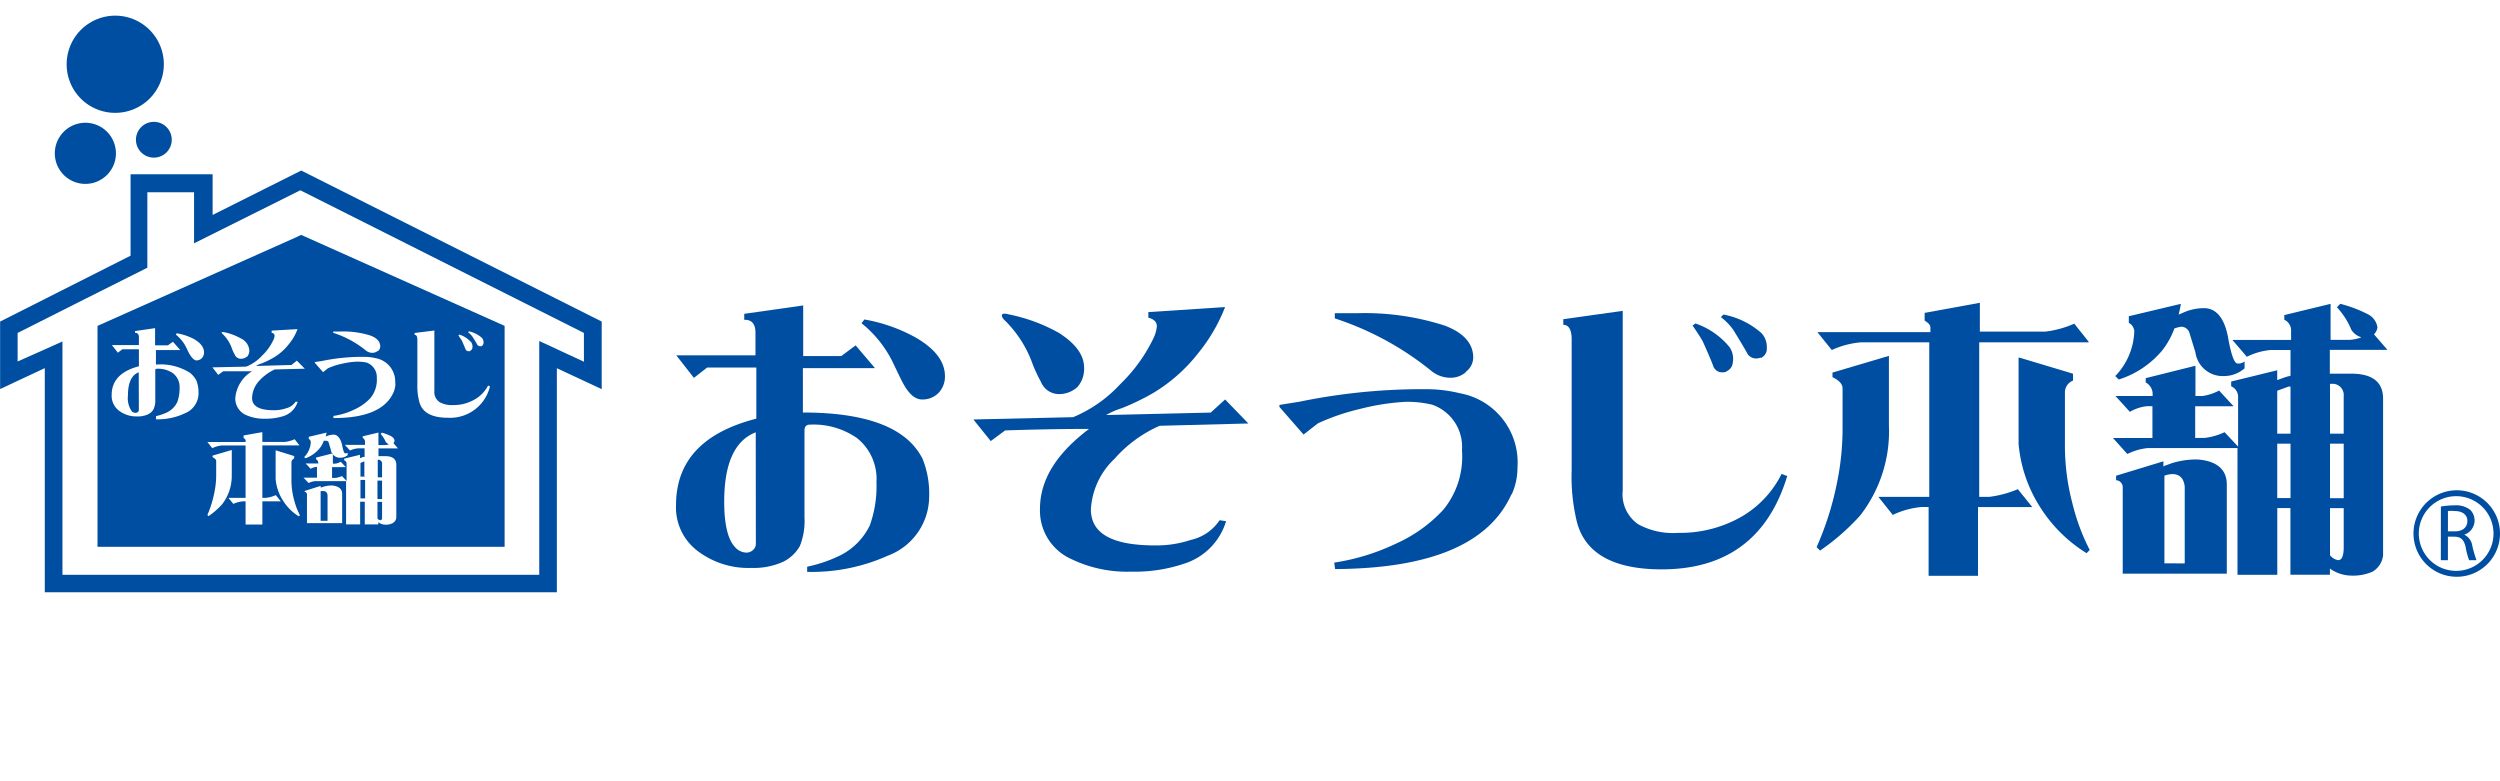 <svg xmlns="http://www.w3.org/2000/svg" width="166.483" height="52" viewBox="0 0 166.483 52">
  <g id="グループ_2393" data-name="グループ 2393" transform="translate(0 0.343)">
    <g id="グループ_83" data-name="グループ 83" transform="translate(0.84 0)">
      <g id="グループ_24" data-name="グループ 24" transform="translate(0 0)">
        <rect id="長方形_10" data-name="長方形 10" width="165" height="52" transform="translate(-0.207 -0.344)" fill="none"/>
      </g>
    </g>
    <g id="_01_osouji" data-name=" 01 osouji" transform="translate(0 0.7)">
      <path id="パス_62" data-name="パス 62" d="M-1232.459-1513.752a1.486,1.486,0,0,1-1.075.426c-.516,0-.96-.426-1.393-1.306-.269-.537-.46-.96-.614-1.267a7.568,7.568,0,0,0-2.035-2.505l.192-.25a10.826,10.826,0,0,1,3.341,1.162c1.353.759,2.025,1.635,2.025,2.631a1.6,1.6,0,0,1-.442,1.114m-3.35,10.816a12.379,12.379,0,0,1-5.386,1.085v-.344a9.324,9.324,0,0,0,2.129-.719,4.333,4.333,0,0,0,2.044-2.035,7.7,7.7,0,0,0,.442-2.881,3.469,3.469,0,0,0-1.29-2.925,5.049,5.049,0,0,0-3.159-.9c-.23,0-.344.135-.344.4v5.764a4.5,4.5,0,0,1-.307,1.919,2.619,2.619,0,0,1-1.076,1.032,4.78,4.78,0,0,1-2.16.426,5.585,5.585,0,0,1-3.5-1.075,3.629,3.629,0,0,1-1.512-3.1c0-2.925,1.767-4.848,5.348-5.764v-3.406h-3.274l-.883.688-1.171-1.5h5.271v-1.5q0-.893-.748-.865v-.4l3.926-.558v3.37h2.534l.96-.71,1.286,1.513h-4.8v2.957c3.111,0,5.347.547,6.72,1.6a4.31,4.31,0,0,1,1.248,1.479,6.223,6.223,0,0,1,.441,2.515,4.215,4.215,0,0,1-2.717,3.926m-8.832-8.2c-1.4.538-2.1,2.083-2.1,4.618,0,1.533.25,2.563.759,3.066a1.025,1.025,0,0,0,.73.326.629.629,0,0,0,.426-.172.543.543,0,0,0,.192-.375Z" transform="translate(1294.947 1538.886)" fill="#004ea2"/>
      <path id="パス_63" data-name="パス 63" d="M-1219.99-1514.129a1.814,1.814,0,0,1-1.268.46,1.3,1.3,0,0,1-1.152-.815,10.041,10.041,0,0,1-.634-1.4,7.683,7.683,0,0,0-1.709-2.63c-.182-.164-.258-.279-.258-.393s.135-.154.426-.076a11.382,11.382,0,0,1,3.37,1.239c1.118.711,1.68,1.487,1.68,2.314a1.84,1.84,0,0,1-.452,1.3m5.482,2.572a8.633,8.633,0,0,0-3.006,2.2,5.027,5.027,0,0,0-1.573,3.359c0,1.622,1.411,2.408,4.291,2.408a7.3,7.3,0,0,0,2.362-.365,3.121,3.121,0,0,0,1.92-1.314l.43.067a4.247,4.247,0,0,1-2.774,2.822,10.286,10.286,0,0,1-3.553.537,8.534,8.534,0,0,1-3.993-.845,3.531,3.531,0,0,1-2.073-3.332c0-1.919,1.075-3.676,3.269-5.328-.7,0-2.544,0-5.587.1l-.96.71-1.158-1.439,6.643-.153a8.927,8.927,0,0,0,3.139-2.2,10.656,10.656,0,0,0,2.237-3.11,2.33,2.33,0,0,0,.2-.74c0-.287-.192-.48-.566-.576v-.37l5.11-.336a11.386,11.386,0,0,1-1.815,3.1,10.9,10.9,0,0,1-2.986,2.63,15.474,15.474,0,0,1-2.092,1.008,5.065,5.065,0,0,0-1.032.452l6.968-.164.96-.874,1.548,1.6Z" transform="translate(1291.729 1538.869)" fill="#004ea2"/>
      <path id="パス_64" data-name="パス 64" d="M-1190.772-1515.089a1.525,1.525,0,0,1-1.018.4,2.01,2.01,0,0,1-1.314-.461,20.071,20.071,0,0,0-6.423-3.492v-.344h1.42a17.4,17.4,0,0,1,5.876.816c1.268.47,1.921,1.192,1.921,2.129a1.192,1.192,0,0,1-.5.959m3.043,8.161c-1.479,3.292-5.386,4.935-11.741,4.972l-.058-.43a14.542,14.542,0,0,0,4.1-1.258,9.645,9.645,0,0,0,3.159-2.256,5.552,5.552,0,0,0,1.248-3.957,2.967,2.967,0,0,0-1.979-3.043,7.015,7.015,0,0,0-1.8-.192,15.531,15.531,0,0,0-3,.47,14.8,14.8,0,0,0-2.81.96l-.96.748-1.607-1.839v-.134l1.326-.212a40.486,40.486,0,0,1,8.544-.835,9.257,9.257,0,0,1,2.141.269,4.683,4.683,0,0,1,3.84,4.963,4.252,4.252,0,0,1-.374,1.757Z" transform="translate(1288.416 1538.802)" fill="#004ea2"/>
      <path id="パス_65" data-name="パス 65" d="M-1168.1-1516.055a.965.965,0,0,1-.307.057.7.7,0,0,1-.557-.288c-.191-.364-.516-.9-.959-1.622a3.912,3.912,0,0,0-.826-.845l.172-.172a5.306,5.306,0,0,1,2.544,1.248,1.37,1.37,0,0,1,.344.959.68.68,0,0,1-.384.681m-2.256.883a.528.528,0,0,1-.287.077.632.632,0,0,1-.614-.344c-.135-.384-.385-.96-.73-1.728-.134-.24-.364-.586-.672-1.046l.192-.135a5.024,5.024,0,0,1,2.275,1.585,1.383,1.383,0,0,1,.212,1.008.688.688,0,0,1-.442.6m-4.292,13.181c-3.226,0-5.116-1.065-5.654-3.178a12.721,12.721,0,0,1-.344-3.426v-8.72c0-.625-.192-.96-.557-.96v-.374l3.957-.557v11.972a2.418,2.418,0,0,0,1.027,2.237,4.792,4.792,0,0,0,2.65.576,8.25,8.25,0,0,0,4.023-.96,6.781,6.781,0,0,0,2.88-2.966l.374.144c-1.246,4.119-4.039,6.212-8.349,6.212Z" transform="translate(1285.347 1538.828)" fill="#004ea2"/>
      <path id="パス_66" data-name="パス 66" d="M-1143.516-1517.159h-7.287v10.292h.653a7.122,7.122,0,0,0,1.92-.515l.96,1.191h-3.613v4.577h-3.29v-4.579h-.461a5.5,5.5,0,0,0-1.924.527l-.96-1.205h3.389v-10.287h-4.57a5.76,5.76,0,0,0-1.921.511l-.959-1.192h7.526v-.307c0-.173-.144-.317-.384-.46v-.516l3.677-.672v1.919h4.367a6.75,6.75,0,0,0,1.921-.528l.959,1.209m-13.3,5.628a9.145,9.145,0,0,1-1.921,5.942,15.024,15.024,0,0,1-2.667,2.333l-.23-.231a20.35,20.35,0,0,0,1.344-4.215,18.041,18.041,0,0,0,.385-3.84v-2.515c0-.288-.23-.538-.672-.748v-.307l3.758-1.113v4.731m12.259-3.542v.461a.842.842,0,0,0-.538.825v3.37a15.089,15.089,0,0,0,.5,3.984,13.934,13.934,0,0,0,1.152,3.1l-.211.211a9.682,9.682,0,0,1-3.151-3.159,9.315,9.315,0,0,1-1.376-4.119v-5.758Z" transform="translate(1282.605 1538.914)" fill="#004ea2"/>
      <path id="パス_67" data-name="パス 67" d="M-1126.849-1516.636h-1.353a4.457,4.457,0,0,0-1.574.451l-.96-1.123h3.907v-.6a.789.789,0,0,0-.452-.748v-.307l3.082-.748v2.4h1.248a2.645,2.645,0,0,0,.806-.172,1.172,1.172,0,0,1-.672-.5,4.918,4.918,0,0,0-.96-1.5l.221-.23a8.628,8.628,0,0,1,1.824.688,1.156,1.156,0,0,1,.654.883.81.81,0,0,1-.231.461l.9,1.037h-3.84v1.584h1.434c1.4,0,2.112.556,2.112,1.66v10.444a1.449,1.449,0,0,1-.71,1.085,3.268,3.268,0,0,1-1.4.258,2.5,2.5,0,0,1-1.431-.47v.413h-2.63v-4.442h-.874v4.445h-2.65v-8.438h-5.991a3.912,3.912,0,0,0-1.344.393l-.959-1.065h2.63v-2.116h-.384a2.823,2.823,0,0,0-1.118.374l-.962-1.055h2.476v-.077a.873.873,0,0,0-.46-.825v-.287l3.312-.826v2.016h.461a3.308,3.308,0,0,0,1.113-.365l.963,1.046h-2.555v2.112h.614a4.3,4.3,0,0,0,1.344-.384l.9.96v-3.278a.769.769,0,0,0-.461-.74v-.316l3.066-.749v.653l.586-.211.3-.077v-1.716m0,9.859v-3.62h-.884v3.62h.884m0-4.292v-3.132a.527.527,0,0,1-.126,0l-.759.279v2.86h.883m2.631,0h.912v-2.495a.749.749,0,0,0-.663-.825h0a.716.716,0,0,0-.162,0h-.086v3.322m0,.672v3.62h.912v-3.63h-.912m0,4.292v3.139a.856.856,0,0,0,.547.326c.231,0,.344-.25.365-.748v-2.717h-.912m-10.117-12.874.278-.115a3.4,3.4,0,0,1,1.448-.326c.845,0,1.412.71,1.635,2.141.2,1.036.393,1.548.614,1.548a.681.681,0,0,0,.452-.144v.46a2.084,2.084,0,0,1-1.354.516,1.834,1.834,0,0,1-1.92-1.584l-.4-1.3a.569.569,0,0,0-.548-.4,2.088,2.088,0,0,0-.452.115,5.293,5.293,0,0,1-.786,1.432,6.191,6.191,0,0,1-2.919,1.967l-.231-.23a4.5,4.5,0,0,0,1.267-3.005.694.694,0,0,0-.365-.537v-.442l3.465-.825a6.794,6.794,0,0,1-.153.729m-.963,10.069.5-.182a5.38,5.38,0,0,1,1.757-.25c1.247.1,1.919.662,1.919,1.66v5.944h-6.931v-5.764a.461.461,0,0,0-.442-.46v-.3l3.151-.96v.355m1.42,6.442v-5.11c-.058-.538-.326-.836-.825-.836a1.761,1.761,0,0,0-.528.106v5.838Z" transform="translate(1279.4 1538.902)" fill="#004ea2"/>
      <path id="パス_68" data-name="パス 68" d="M-1113.307-1504.035a5.113,5.113,0,0,1,.9-.077,1.528,1.528,0,0,1,1.057.3,1,1,0,0,1-.008,1.411h0a.988.988,0,0,1-.394.24h0a.959.959,0,0,1,.537.74,7.7,7.7,0,0,0,.279.959h-.49a4.678,4.678,0,0,1-.23-.864c-.115-.5-.308-.688-.74-.7h-.443v1.564h-.471Zm.469,1.652h.48c.5,0,.816-.269.816-.688s-.336-.662-.835-.662a2.179,2.179,0,0,0-.46,0Z" transform="translate(1275.853 1536.723)" fill="#004ea2"/>
      <path id="パス_69" data-name="パス 69" d="M-1115.427-1502.4a2.88,2.88,0,0,0,2.881,2.88,2.88,2.88,0,0,0,2.88-2.88h0a2.88,2.88,0,0,0-2.88-2.88h0A2.881,2.881,0,0,0-1115.427-1502.4Zm.355,0a2.488,2.488,0,0,1,2.487-2.487,2.487,2.487,0,0,1,2.487,2.487,2.487,2.487,0,0,1-2.487,2.487h0a2.487,2.487,0,0,1-2.487-2.487Z" transform="translate(1276.149 1536.886)" fill="#004ea2"/>
      <path id="パス_70" data-name="パス 70" d="M-1293.856-1535.548a3.237,3.237,0,0,0,3.229-3.243h0a3.237,3.237,0,0,0-3.243-3.229h0a3.236,3.236,0,0,0-3.229,3.243h0a3.232,3.232,0,0,0,.946,2.283A3.23,3.23,0,0,0-1293.856-1535.548Z" transform="translate(1301.538 1542.02)" fill="#004ea2"/>
      <path id="パス_71" data-name="パス 71" d="M-1282.2-1530.03l-5.9,2.957v-2.707h-5.464v5.42l-8.688,4.387v4.493l2.976-1.393v14.928h34.1v-14.922l2.986,1.393v-4.5Zm18.827,12.732-2.976-1.381v15.571H-1298.1v-15.541s-2.121.958-2.986,1.333v-1.9c.586-.307,8.64-4.343,8.64-4.343v-5.025h3.11v3.4l7.076-3.532,18.885,9.5Z" transform="translate(1302.259 1540.344)" fill="#004ea2"/>
      <path id="パス_72" data-name="パス 72" d="M-1295.981-1529.658a2.035,2.035,0,0,0,2.035-2.036,2.036,2.036,0,0,0-2.035-2.035,2.036,2.036,0,0,0-2.035,2.035A2.035,2.035,0,0,0-1295.981-1529.658Z" transform="translate(1301.666 1540.861)" fill="#004ea2"/>
      <path id="パス_73" data-name="パス 73" d="M-1290.524-1531.418a1.192,1.192,0,0,0,1.173-1.21h0a1.194,1.194,0,0,0-1.211-1.173,1.194,1.194,0,0,0-1.173,1.211,1.19,1.19,0,0,0,.354.828A1.2,1.2,0,0,0-1290.524-1531.418Z" transform="translate(1300.789 1540.872)" fill="#004ea2"/>
      <path id="パス_74" data-name="パス 74" d="M-1267.6-1518.99v14.71h-27.11v-14.71l13.306-5.936.25-.125Zm-20.161,2.151a.571.571,0,0,0,.145-.384c0-.336-.221-.625-.673-.893a3.948,3.948,0,0,0-1.142-.382l-.067.086a2.56,2.56,0,0,1,.688.845c.047.1.115.249.211.426s.3.451.471.451a.518.518,0,0,0,.364-.144m-1.132,3.667a1.432,1.432,0,0,0,.912-1.334,2.183,2.183,0,0,0-.144-.852,1.626,1.626,0,0,0-.426-.511,3.657,3.657,0,0,0-2.266-.548v-.965h1.622l-.49-.556-.336.24h-.852v-1.146l-1.336.194v.115c.172,0,.258.1.258.3v.516h-1.8l.4.511.3-.23h1.1v1.133c-1.219.317-1.814.96-1.814,1.919a1.246,1.246,0,0,0,.511,1.056,1.917,1.917,0,0,0,1.192.365,1.584,1.584,0,0,0,.73-.145.811.811,0,0,0,.365-.355,1.409,1.409,0,0,0,.106-.633V-1516c0-.086,0-.134.114-.134a1.712,1.712,0,0,1,1.076.307,1.156,1.156,0,0,1,.43.96,2.657,2.657,0,0,1-.158.96,1.477,1.477,0,0,1-.7.688,3.593,3.593,0,0,1-.711.24v.211a4.218,4.218,0,0,0,1.843-.364m-2.987-.25a.2.2,0,0,1-.067.125.223.223,0,0,1-.144.058.36.36,0,0,1-.258-.1,1.521,1.521,0,0,1-.258-1.047q0-1.278.719-1.554Zm7.211-3.553a.643.643,0,0,0,.144-.442.96.96,0,0,0-.557-.774,3.863,3.863,0,0,0-1.153-.426h-.134a.18.18,0,0,0,.077.134,2.494,2.494,0,0,1,.586.893,2.374,2.374,0,0,0,.211.47.43.43,0,0,0,.394.279.6.6,0,0,0,.43-.153m3.84.816-.528-.538-.355.289-2.361.067a1.231,1.231,0,0,1,.355-.164,5.219,5.219,0,0,0,.71-.336,3.538,3.538,0,0,0,1.082-.907,3.386,3.386,0,0,0,.613-1.047l-1.72.1v.153a.188.188,0,0,1,.192.183v.018a.655.655,0,0,1-.067.24,3.359,3.359,0,0,1-.759,1.065,2.836,2.836,0,0,1-1.065.74l-2.247.047.384.5.336-.24h1.92a2.3,2.3,0,0,0-1.118,1.807,1.209,1.209,0,0,0,.643,1.075,2.94,2.94,0,0,0,1.345.279,3.863,3.863,0,0,0,1.209-.172,1.449,1.449,0,0,0,.96-.96h-.141a1.075,1.075,0,0,1-.644.442,2.452,2.452,0,0,1-.806.125c-.96,0-1.448-.269-1.448-.816a1.764,1.764,0,0,1,.49-1.161,3.285,3.285,0,0,1,1.018-.74Zm4.854-1.161a.4.4,0,0,0,.172-.318c0-.326-.221-.566-.654-.729a6,6,0,0,0-2-.269h-.479v.086a6.691,6.691,0,0,1,2.18,1.181.693.693,0,0,0,.442.153.535.535,0,0,0,.344-.134m1.161,2.17a1.585,1.585,0,0,0-1.3-1.681,3.265,3.265,0,0,0-.719-.086,13.284,13.284,0,0,0-2.881.279l-.451.067v.048l.547.624.327-.258a4.454,4.454,0,0,1,.959-.307,4.97,4.97,0,0,1,1.008-.135,3.13,3.13,0,0,1,.6.058,1.034,1.034,0,0,1,.688,1.027,1.923,1.923,0,0,1-.43,1.344,3.294,3.294,0,0,1-1.065.759,4.71,4.71,0,0,1-1.393.426v.144c2.151,0,3.475-.566,3.984-1.68a1.553,1.553,0,0,0,.144-.614Zm5.759-2.487a.259.259,0,0,0,.126-.232.428.428,0,0,0-.115-.317,1.842,1.842,0,0,0-.86-.43l-.058.058a1.36,1.36,0,0,1,.288.287c.153.24.269.43.336.557a.237.237,0,0,0,.182.086h.1m-.759.3a.24.24,0,0,0,.144-.2.508.508,0,0,0-.068-.344,1.725,1.725,0,0,0-.8-.528l-.064.056.231.344.25.586a.19.19,0,0,0,.2.115.222.222,0,0,0,.106,0m1.315,2.342-.126-.047a2.283,2.283,0,0,1-.959.96,2.754,2.754,0,0,1-1.363.337,1.66,1.66,0,0,1-.9-.192.806.806,0,0,1-.355-.759v-4.014l-1.314.164v.126c.125,0,.182.115.182.326v2.957a4.054,4.054,0,0,0,.125,1.161c.182.72.816,1.076,1.92,1.076a2.726,2.726,0,0,0,2.791-2.094Zm-12.684,3.937-.326-.413a2.155,2.155,0,0,1-.663.182h-1.487v-.654l-1.248.221v.172c.086.047.135.1.135.163v.1h-2.545l.326.413a1.775,1.775,0,0,1,.662-.182h1.555v3.492h-1.142l.326.4a1.966,1.966,0,0,1,.663-.172h.153v1.548h1.118v-1.548h1.229l-.336-.413a2.17,2.17,0,0,1-.653.182h-.24v-3.492h2.477m-4.514,1.92v-1.616l-1.278.375v.106c.153.077.24.163.24.258v.874a5.869,5.869,0,0,1-.135,1.286,7.312,7.312,0,0,1-.451,1.432l.077.077a5,5,0,0,0,.9-.787,3.073,3.073,0,0,0,.643-2.006m2.925-1.594v1.92a3.158,3.158,0,0,0,.471,1.4,3.227,3.227,0,0,0,1.069,1.076l.077-.068a4.614,4.614,0,0,1-.393-1.046,4.889,4.889,0,0,1-.172-1.362v-1.093a.278.278,0,0,1,.182-.279v-.164Zm5.924-.134v.576h-.106a.708.708,0,0,1-.2.077v-.22l-1.056.258v.106a.251.251,0,0,1,.163.25v1.129l-.308-.326a1.5,1.5,0,0,1-.46.126h-.2v-.72h.913l-.332-.357a1.066,1.066,0,0,1-.374.126h-.153v-.688l-1.124.286v.1a.309.309,0,0,1,.153.287h-.846l.336.355a1.054,1.054,0,0,1,.384-.126h.038v.72h-.892l.336.355a1.221,1.221,0,0,1,.451-.126h2.044v2.88h.937v-1.507h.308v1.507h.9v-.144a.8.8,0,0,0,.481.164.943.943,0,0,0,.47-.1.477.477,0,0,0,.249-.354v-3.543c0-.365-.249-.566-.719-.566H-1276v-.516h1.3l-.307-.355a.254.254,0,0,0,.077-.153c0-.115-.077-.212-.221-.3a2.966,2.966,0,0,0-.624-.24l-.077.086a1.851,1.851,0,0,1,.327.511.442.442,0,0,0,.231.172,1.026,1.026,0,0,1-.279.058h-.43v-.835l-1.046.25v.106a.289.289,0,0,1,.153.249v.217h-1.338l.337.374a1.618,1.618,0,0,1,.537-.144h.461m0,3.332h-.3v-1.23h.309v1.229m0-1.448h-.309v-.913l.259-.106h0v1.065m.892,0v-1.171h0a.259.259,0,0,1,.287.219.168.168,0,0,1,0,.059v.892h-.307m0,.221h.307v1.229h-.307v-1.278m0,1.462h.307v.962c0,.172,0,.258-.125.258a.257.257,0,0,1-.182-.115v-1.107m-3.441-4.367a1.659,1.659,0,0,0,.048-.241l-1.181.279v.144a.251.251,0,0,1,.134.182,1.507,1.507,0,0,1-.442,1.027l.086.077a2.143,2.143,0,0,0,.96-.682,1.48,1.48,0,0,0,.258-.48.533.533,0,0,1,.164,0,.164.164,0,0,1,.172.134l.135.452a.613.613,0,0,0,.662.538.723.723,0,0,0,.46-.172v-.163a.235.235,0,0,1-.153.047c-.077,0-.144-.172-.211-.528s-.269-.719-.557-.719a1.213,1.213,0,0,0-.49.105.15.15,0,0,1-.086,0m-.3,3.423v-.116l-1.065.337v.058a.172.172,0,0,1,.153.164v1.921h2.343v-1.949c0-.336-.241-.516-.663-.557a1.951,1.951,0,0,0-.6.086l-.171.057m0,2.208v-1.979h.182c.171,0,.258.1.279.278v1.7Z" transform="translate(1301.204 1539.648)" fill="#004ea2"/>
    </g>
  </g>
</svg>
